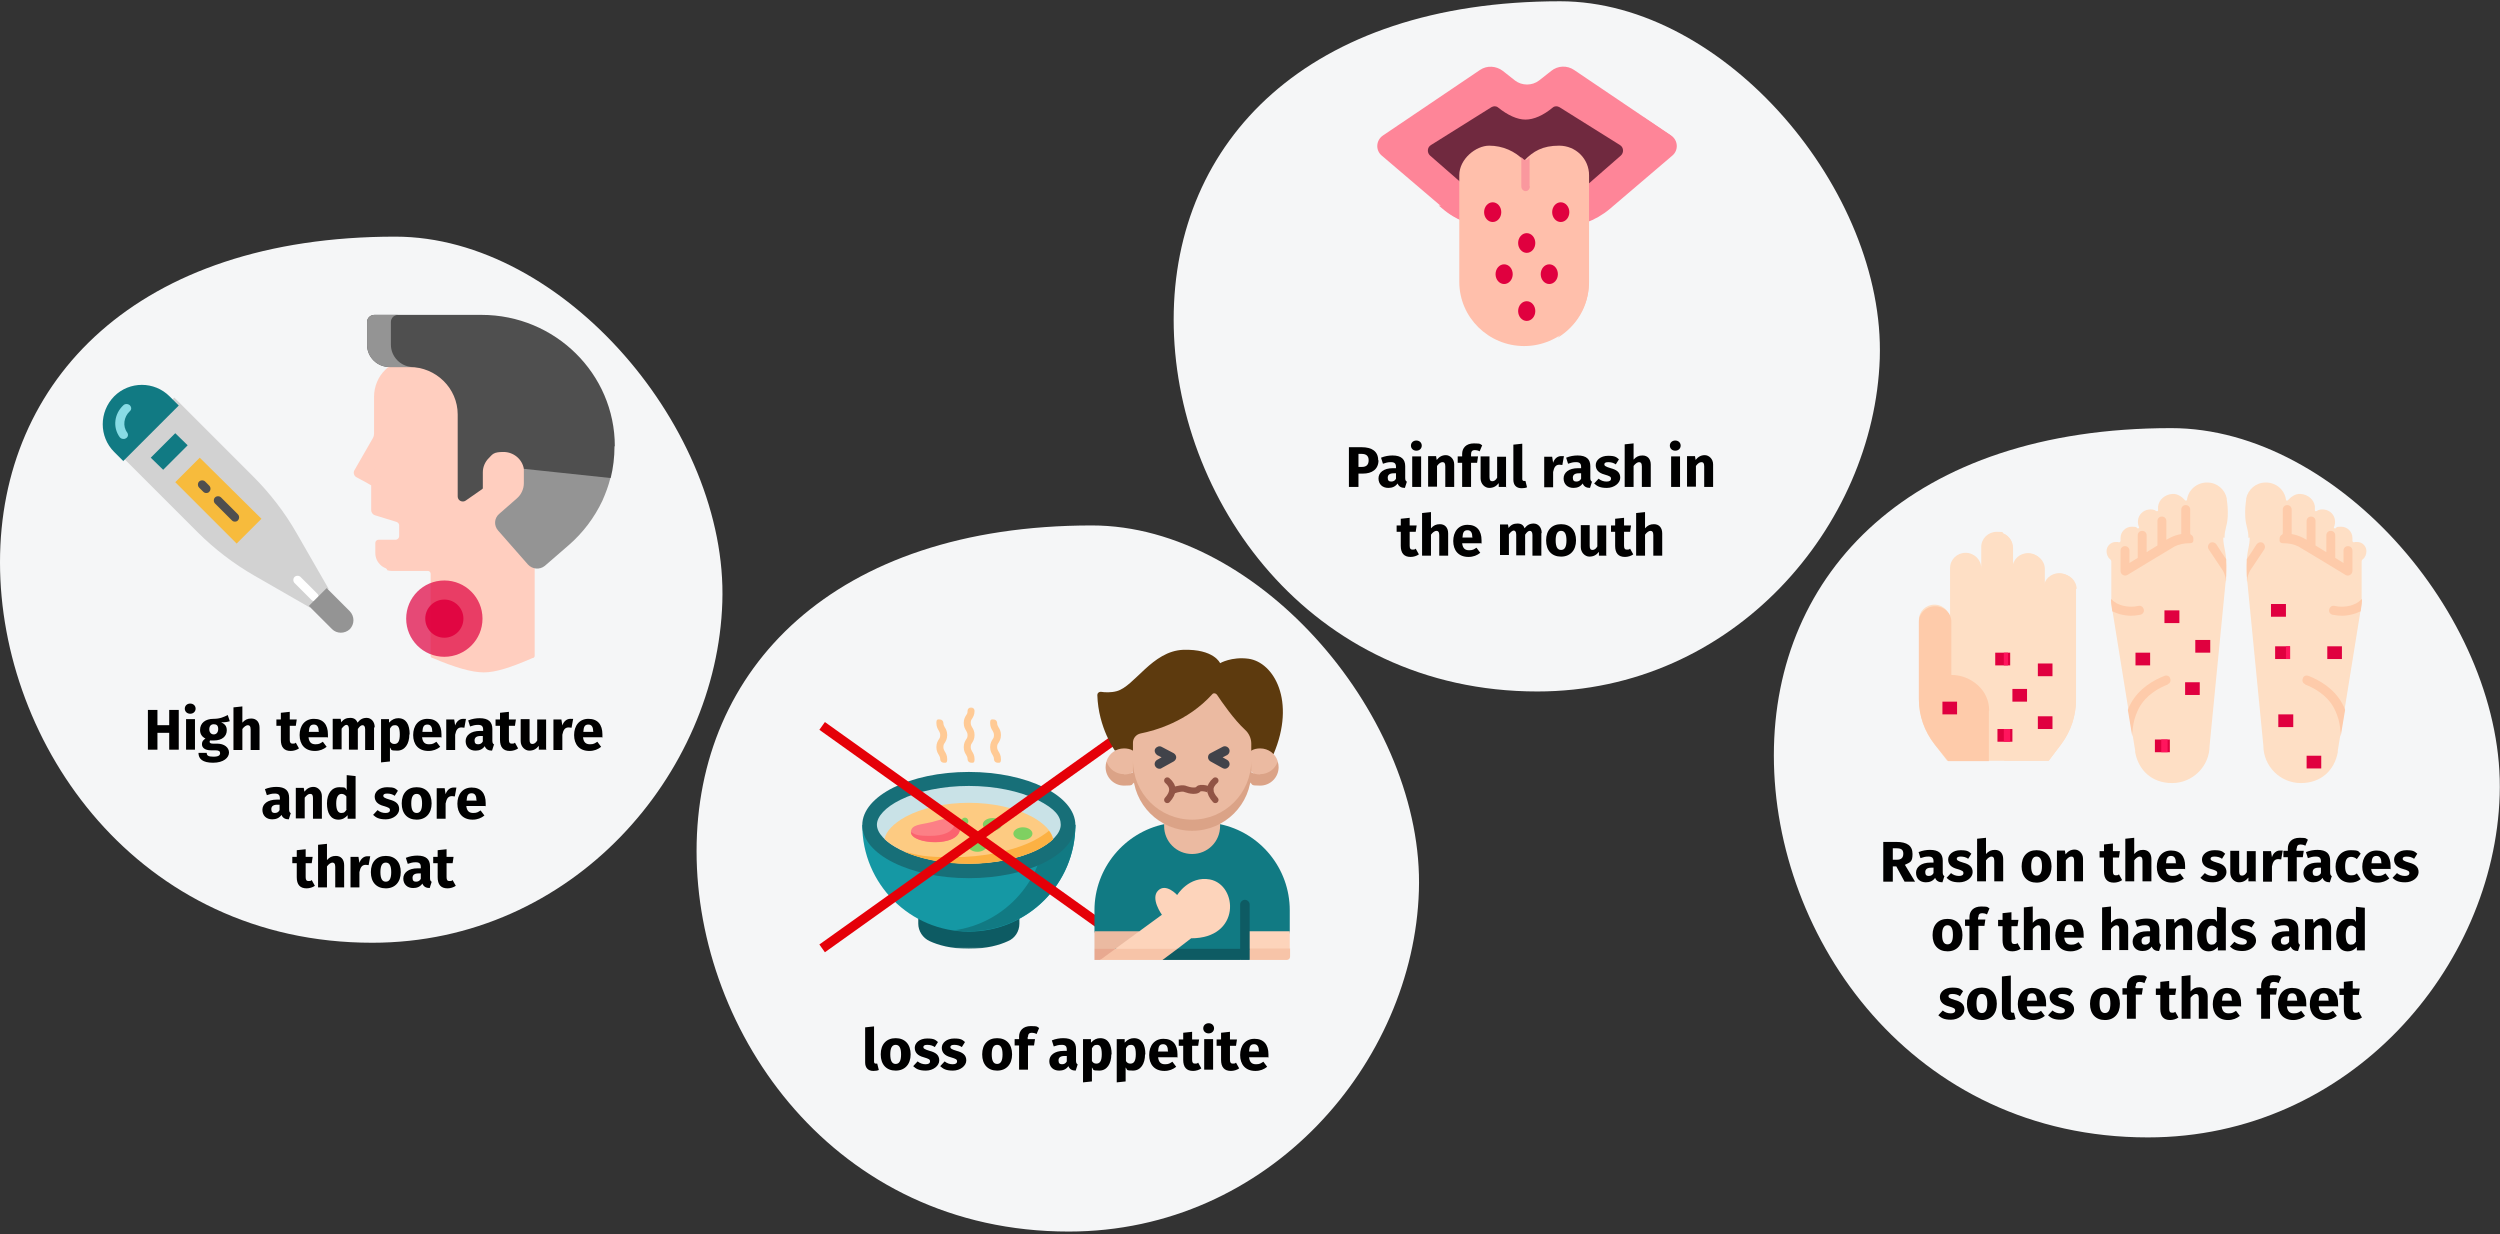 <?xml version="1.0" encoding="UTF-8"?>
<svg xmlns="http://www.w3.org/2000/svg" xmlns:xlink="http://www.w3.org/1999/xlink" id="Ebene_1" data-name="Ebene 1" version="1.1" viewBox="0 0 786 388">
  <rect x="0" y="0" width="786" height="388" fill="#333333" stroke="none"/>
  <defs>
    <style>
      .cls-1 {
        fill: #176f78;
      }

      .cls-1, .cls-2, .cls-3, .cls-4, .cls-5, .cls-6, .cls-7, .cls-8, .cls-9, .cls-10, .cls-11, .cls-12, .cls-13, .cls-14, .cls-15, .cls-16, .cls-17, .cls-18, .cls-19, .cls-20, .cls-21, .cls-22, .cls-23, .cls-24, .cls-25, .cls-26, .cls-27, .cls-28, .cls-29, .cls-30, .cls-31, .cls-32, .cls-33, .cls-34, .cls-35, .cls-36, .cls-37, .cls-38, .cls-39, .cls-40 {
        stroke-width: 0px;
      }

      .cls-2 {
        fill-rule: evenodd;
      }

      .cls-2, .cls-31 {
        fill: #fff;
      }

      .cls-3 {
        fill: #fe8598;
      }

      .cls-4 {
        fill: #c9e2e7;
      }

      .cls-5 {
        fill: #fc8086;
      }

      .cls-6 {
        fill: #117a83;
      }

      .cls-7 {
        fill: #ff155d;
      }

      .cls-8 {
        fill: #5d3a0e;
      }

      .cls-9 {
        fill: #000;
      }

      .cls-10 {
        opacity: .7;
      }

      .cls-10, .cls-13 {
        isolation: isolate;
      }

      .cls-10, .cls-13, .cls-22 {
        fill: #e0003f;
      }

      .cls-11 {
        fill: #fa989e;
      }

      .cls-12 {
        fill: #dba387;
      }

      .cls-13 {
        opacity: .9;
      }

      .cls-41 {
        stroke-linecap: round;
        stroke-linejoin: round;
      }

      .cls-41, .cls-42, .cls-43 {
        fill: none;
      }

      .cls-41, .cls-43 {
        stroke: #915445;
        stroke-width: 2px;
      }

      .cls-14 {
        fill: #7fd061;
      }

      .cls-15 {
        fill: #ffbfab;
      }

      .cls-42 {
        stroke: #e50008;
        stroke-linecap: square;
        stroke-width: 3px;
      }

      .cls-16 {
        fill: #f5f6f7;
      }

      .cls-17 {
        fill: #e8a990;
      }

      .cls-18 {
        fill: #41434a;
      }

      .cls-19 {
        fill: #d8d8d8;
        fill-opacity: 0;
      }

      .cls-20 {
        fill: #949494;
      }

      .cls-21 {
        fill: #fcb143;
      }

      .cls-23 {
        fill: #fdd4bb;
      }

      .cls-24 {
        fill: #ffca95;
      }

      .cls-25 {
        fill: #fb636f;
      }

      .cls-26 {
        fill: #f7c4a8;
      }

      .cls-27 {
        fill: #4f4f4f;
      }

      .cls-28 {
        fill: #1598a4;
      }

      .cls-29 {
        fill: #0e5b63;
      }

      .cls-30 {
        fill: #ffcebf;
      }

      .cls-44 {
        mask: url(#mask);
      }

      .cls-32 {
        fill: #f7bb3c;
      }

      .cls-33 {
        fill: #d2d2d2;
      }

      .cls-34 {
        fill: #88dce5;
      }

      .cls-35 {
        fill: #fedfc5;
      }

      .cls-36 {
        fill: #70293f;
      }

      .cls-37 {
        fill: #fdcb82;
      }

      .cls-38 {
        fill: #0d5b63;
      }

      .cls-39 {
        fill: #fecbaa;
      }

      .cls-40 {
        fill: #ebbaa1;
      }
    </style>
    <mask id="mask" x="266.6" y="222.3" width="76" height="76" maskUnits="userSpaceOnUse">
      <g id="mask-2">
        <polygon id="path-1" class="cls-2" points="266.6 222.3 342.6 222.3 342.6 298.3 266.6 298.3 266.6 222.3"></polygon>
      </g>
    </mask>
  </defs>
  <g id="Page-1">
    <g id="vorlage">
      <g id="hand-fuss-mund-symptome">
        <rect id="Rectangle" class="cls-19" y="0" width="786" height="387"></rect>
        <g id="Group-24">
          <path id="Oval-Copy-27" class="cls-16" d="M117,296.4c63.2,0,108.4-53.2,110.1-107.1,1.8-53.9-49.8-114.9-102.8-114.9C43.1,74.4,0,119.5,0,176.8s43.4,119.6,117,119.6Z"></path>
          <g id="Group-23">
            <g id="cough">
              <path id="Path" class="cls-30" d="M139.2,111l-17.8,9.7-.9,18.7-5.3,9.3,4.2,2.6v9.3l6.7,2,.2,2.8v4.9l-2.4.2s-4.5.9-4.6.8c0,0,0,3.6,0,3.6l2.5,4.4c.4.1.9.2,1.3.2h11.4c.5,0,.9.4.9.9v25.8c0,.4.3.7.7.7,7,3,12.3,4.5,16,4.5s8.4-1.5,15.3-4.5c.4,0,.7-.3.7-.7v-82.3l-29-12.9Z"></path>
              <path id="Path-2" data-name="Path" class="cls-30" d="M135.5,109l-12.7,5.7-1.6,1.5c-2.3,2.2-3.6,5.3-3.6,8.6v11.4c0,.6-.1,1.1-.4,1.6l-5.8,10.1c-.4.7-.1,1.7.6,2.1l3.5,1.9,1.2.7v7.8c0,.7.5,1.4,1.2,1.6l6.8,2.1c.5.2.8.6.8,1.1h0v3.3c0,.7-.5,1.2-1.2,1.2h-5.3c-.5,0-1,.4-1,1v3.2c0,2.8,2.3,5.1,5.1,5.1h1c-1.2-.9-1.9-2.4-1.9-4v-.8c0-1.9,1.5-3.5,3.5-3.5h1.6c1.3,0,2.4-1.1,2.4-2.4v-2.1s0,0,0,0c0,0,0,0,0,0v-3.3c0-.5-.3-1-.8-1.1l-6.8-2.1c-.7-.2-1.2-.8-1.2-1.6v-7.8l-3.5-1.8,4.1-7.1c.3-.5.4-1.1.4-1.6v-11.4c0-3.2,1.3-6.3,3.6-8.6l.6-.5c.7-.7,1.4-1.2,2.3-1.7l10.5-5.7.9.7,28.4,12.6v-1.6l-32.7-14.6Z"></path>
              <g id="Group">
                <path id="Path-3" data-name="Path" class="cls-20" d="M189.2,146.5l-22.6-1.7-1.9,2.5c0,.4,0,.7,0,1.1v3.5c0,1.8-.8,3.6-2.2,4.8l-5.6,4.9c-1.5,1.3-1.7,3.6-.3,5.2l9.4,10.7c1.4,1.5,3.7,1.7,5.3.4l7.5-6.5c4.5-3.9,8.1-8.7,10.6-14,1-2.3,1.9-4.6,2.5-7.1l-2.8-3.8Z"></path>
                <path id="Path-4" data-name="Path" class="cls-27" d="M193.2,140.3c0,3.4-.4,6.8-1.2,10l-27.3-2.9c-.5-3-3.2-5.3-6.4-5.3s-3.4.7-4.6,1.9c-1.2,1.2-1.9,2.8-1.9,4.5v4.9c0,.1,0,.2-.1.3l-5.3,3.7c-1,.7-2.5,0-2.5-1.3v-25.8c0-8.2-6.8-14.9-15.1-14.9h-6.3c-3.9,0-7.1-3.1-7.1-7v-7.2c0-1.2,1-2.2,2.3-2.2h33.7c23.1,0,41.9,18.5,41.9,41.3Z"></path>
                <path id="Path-5" data-name="Path" class="cls-20" d="M129.6,115.4c-3.7-.2-6.7-3.3-6.7-7v-7.2c0-1.2,1-2.2,2.3-2.2h-7.5c-1.2,0-2.3,1-2.3,2.2v7.2c0,3.9,3.2,7,7.1,7h6.3c.3,0,.6,0,.8,0h0Z"></path>
              </g>
            </g>
            <g id="Group-19">
              <circle id="Oval" class="cls-10" cx="139.7" cy="194.5" r="12"></circle>
              <circle id="Oval-Copy" class="cls-13" cx="139.7" cy="194.5" r="6"></circle>
            </g>
            <g id="thermometer">
              <path id="Path-6" data-name="Path" class="cls-33" d="M54.8,125l24.8,24.8c5.3,5.3,10,11.4,13.7,17.9l10,17.4-5.9,5.9-17.4-10c-6.6-3.8-12.6-8.4-17.9-13.7l-24.8-24.8,17.6-17.6Z"></path>
              <path id="Path-7" data-name="Path" class="cls-6" d="M38.7,145l17.5-17.5-2.9-2.9c-4.8-4.8-12.6-4.8-17.4,0h0c-4.8,4.9-4.8,12.7,0,17.5l2.9,2.9Z"></path>
              <path id="Path-8" data-name="Path" class="cls-34" d="M38.8,138c.3,0,.5,0,.8-.2.7-.4.8-1.2.4-1.8-1.5-2-1.1-4.9.8-6.7.6-.5.6-1.3,0-1.9-.6-.5-1.5-.5-2,0-2.9,2.7-3.4,6.9-1.2,10,.3.4.7.6,1.2.6h0Z"></path>
              <polygon id="Path-9" data-name="Path" class="cls-32" points="62.8 143.9 55.1 151.6 74.4 170.9 82.2 163.1 62.8 143.9"></polygon>
              <path id="Path-10" data-name="Path" class="cls-27" d="M73.9,164c.3,0,.7-.1.9-.4.5-.5.5-1.4,0-1.9l-5.3-5.3c-.5-.5-1.4-.5-1.9,0-.5.5-.5,1.4,0,1.9l5.3,5.3c.3.3.6.4.9.4Z"></path>
              <path id="Path-11" data-name="Path" class="cls-27" d="M64.9,155c.3,0,.7-.1.9-.4.5-.5.5-1.4,0-1.9l-1.3-1.3c-.5-.5-1.4-.5-1.9,0-.5.5-.5,1.4,0,1.9l1.3,1.3c.3.3.6.4.9.4Z"></path>
              <polygon id="Path-12" data-name="Path" class="cls-6" points="55.1 136.2 47.4 143.9 51.3 147.7 59 140 55.1 136.2"></polygon>
              <path id="Path-13" data-name="Path" class="cls-31" d="M98.9,189c.3,0,.7-.1.9-.4.5-.5.5-1.4,0-1.9l-5.3-5.3c-.5-.5-1.4-.5-1.9,0-.5.5-.5,1.4,0,1.9l5.3,5.3c.3.3.6.4.9.4h0Z"></path>
              <path id="Path-14" data-name="Path" class="cls-20" d="M110,197.8h0c1.5-1.6,1.5-4,0-5.6l-7.3-7.3-5.6,5.6,7.3,7.3c1.5,1.5,4,1.5,5.6,0h0Z"></path>
            </g>
          </g>
        </g>
        <g id="Group-24-2" data-name="Group-24">
          <path id="Oval-Copy-27-2" data-name="Oval-Copy-27" class="cls-16" d="M336,387.2c63.2,0,108.4-53.2,110.1-107.1,1.8-53.9-49.8-114.9-102.8-114.9-81.3,0-124.3,45.2-124.3,102.4s43.4,119.6,117,119.6Z"></path>
          <g id="Group-28">
            <g id="Group-27">
              <g id="hot-soup">
                <g id="g2914-Clipped">
                  <g class="cls-44">
                    <g id="g2914">
                      <g>
                        <g id="g2920">
                          <path id="path2922" class="cls-38" d="M320.5,288.7v1.7c0,2.4-1.4,4.6-3.6,5.5-2.6,1.2-6.6,2.4-12.3,2.4s-9.7-1.2-12.3-2.4c-2.2-1-3.6-3.2-3.6-5.5v-1.7h31.7Z"></path>
                        </g>
                        <g id="g2924">
                          <path id="path2926" class="cls-28" d="M338.1,259.4c0,18.5-15,33.5-33.5,33.5s-33.5-15-33.5-33.5h67Z"></path>
                        </g>
                        <g id="g2928">
                          <path id="path2930" class="cls-6" d="M328.7,259.4c0,16.9-12.5,30.9-28.8,33.1,1.5.2,3.1.3,4.7.3,18.5,0,33.5-15,33.5-33.5h-9.4Z"></path>
                        </g>
                        <g id="g2932">
                          <path id="path2934" class="cls-1" d="M338.1,259.4c0,9.2-15,16.7-33.5,16.7s-33.5-7.5-33.5-16.7,15-16.7,33.5-16.7,33.5,7.5,33.5,16.7"></path>
                        </g>
                        <g id="g2936">
                          <path id="path2938" class="cls-4" d="M304.6,271.5c-8.1,0-16-1.6-21.6-4.4-4.6-2.3-7.3-5.2-7.3-7.8s2.7-5.5,7.3-7.8c5.6-2.8,13.5-4.4,21.6-4.4s16,1.6,21.6,4.4,7.3,5.2,7.3,7.8-2.7,5.5-7.3,7.8c-5.6,2.8-13.5,4.4-21.6,4.4"></path>
                        </g>
                        <g id="g2940">
                          <path id="path2942" class="cls-37" d="M278.1,263.8c1.2,1.2,2.9,2.3,4.9,3.3,5.6,2.8,13.5,4.4,21.6,4.4s16-1.6,21.6-4.4c2-1,3.7-2.2,4.9-3.3-.4-2.4-2.8-4.9-6.6-7-5.2-2.8-12.4-4.4-19.9-4.4s-14.7,1.6-19.9,4.4c-3.8,2.1-6.2,4.6-6.6,7"></path>
                        </g>
                        <g id="g2944">
                          <path id="path2946" class="cls-21" d="M329.9,261.1c-1.3,1.1-3,2.2-4.9,3.2-6.6,3.3-15.8,5.2-25.3,5.2s-10.8-.6-15.6-1.8c5.5,2.5,12.9,3.9,20.5,3.9s16-1.6,21.6-4.4c2-1,3.7-2.2,4.9-3.3-.2-.9-.6-1.8-1.3-2.7"></path>
                        </g>
                        <g id="g2948">
                          <path id="path2950" class="cls-14" d="M301.3,261c-.4,0-.8-.3-1-.7-.3-.6,0-1.2.6-1.5.3-.1,1.1-.6,1.5-1.2.3-.5,1-.7,1.5-.4.5.3.7,1,.4,1.5-.8,1.3-2.3,2.1-2.5,2.1-.1,0-.3,0-.5,0"></path>
                        </g>
                        <g id="g2952">
                          <path id="path2954" class="cls-5" d="M301.8,260.9c-.5,2.6-3.6,3.8-7.8,3.8s-8.4-1.4-7.5-3.8c.8-2,4.1-1.6,8.1-2.9,4.7-1.5,7.6.3,7.2,2.9"></path>
                        </g>
                        <g id="g2956">
                          <path id="path2958" class="cls-25" d="M300.2,258c0,.3,0,.6,0,1-.5,2.6-3.6,3.8-7.8,3.8s-4.6-.4-6-1.2c0,2,3.8,3.2,7.6,3.2s7.3-1.2,7.8-3.8c.2-1.3-.3-2.3-1.5-2.9"></path>
                        </g>
                        <g id="g2960">
                          <path id="path2962" class="cls-14" d="M315,259.2c0,1.1-1.4,2-3,2s-3-.9-3-2,1.4-2,3-2,3,.9,3,2"></path>
                        </g>
                        <g id="g2964">
                          <path id="path2966" class="cls-14" d="M324.6,262.1c0,1.1-1.4,2-3,2s-3-.9-3-2,1.4-2,3-2,3,.9,3,2"></path>
                        </g>
                        <g id="g2968">
                          <path id="path2970" class="cls-14" d="M310.3,265.8c0,1.1-1.4,2-3,2s-3-.9-3-2,1.4-2,3-2,3,.9,3,2"></path>
                        </g>
                        <g id="g2972">
                          <path id="path2974" class="cls-24" d="M305.3,239.8c-.6,0-1.1-.5-1.1-1.1s-.2-.9-.4-1.3c-.3-.5-.8-1.2-.8-2.5s.5-2,.8-2.5c.3-.4.4-.7.4-1.3s-.2-.9-.4-1.3c-.3-.5-.8-1.2-.8-2.5s.5-2,.8-2.5c.3-.4.4-.7.4-1.3s.5-1.1,1.1-1.1,1.1.5,1.1,1.1c0,1.3-.5,2-.8,2.5-.3.4-.4.7-.4,1.3s.2.9.4,1.3c.3.5.8,1.2.8,2.5s-.5,2-.8,2.5c-.3.4-.4.7-.4,1.3s.2.9.4,1.3c.3.5.8,1.2.8,2.5s-.5,1.1-1.1,1.1"></path>
                        </g>
                        <g id="g2976">
                          <path id="path2978" class="cls-24" d="M313.6,239.8c-.6,0-1.1-.5-1.1-1.1s-.2-.9-.4-1.3c-.3-.5-.8-1.2-.8-2.5s.5-2,.8-2.5c.3-.4.4-.7.4-1.3s-.2-.9-.4-1.3c-.3-.5-.8-1.2-.8-2.5s.5-1.1,1.1-1.1,1.1.5,1.1,1.1.2.9.4,1.3c.3.5.8,1.2.8,2.5s-.5,2-.8,2.5c-.3.4-.4.7-.4,1.3s.2.9.4,1.3c.3.5.8,1.2.8,2.5s-.5,1.1-1.1,1.1"></path>
                        </g>
                        <g id="g2980">
                          <path id="path2982" class="cls-24" d="M296.7,239.8c-.6,0-1.1-.5-1.1-1.1s-.2-.9-.4-1.3c-.3-.5-.8-1.2-.8-2.5s.5-2,.8-2.5c.3-.4.4-.7.4-1.3s-.2-.9-.4-1.3c-.3-.5-.8-1.2-.8-2.5s.5-1.1,1.1-1.1,1.1.5,1.1,1.1.2.9.4,1.3c.3.5.8,1.2.8,2.5s-.5,2-.8,2.5c-.3.4-.4.7-.4,1.3s.2.9.4,1.3c.3.5.8,1.2.8,2.5s-.5,1.1-1.1,1.1"></path>
                        </g>
                      </g>
                    </g>
                  </g>
                </g>
              </g>
              <g id="x">
                <line id="Line-2" class="cls-42" x1="259.7" y1="229.1" x2="355.2" y2="297.3"></line>
                <line id="Line-2-Copy" class="cls-42" x1="355.2" y1="229.1" x2="259.7" y2="297.3"></line>
              </g>
            </g>
            <g id="people-chest-pain-or-pressure">
              <path id="Path-15" data-name="Path" class="cls-6" d="M403.8,298.3l1.7-5.4v-6.7c0-13.3-9.4-24.5-22-27.1-2.6,1.4-5.6,2.2-8.7,2.2s-6.1-.8-8.7-2.2c-12.5,2.6-22,13.8-22,27.1v6.7l1.7,5.4,29.6,1.7,28.3-1.7Z"></path>
              <path id="Path-16" data-name="Path" class="cls-8" d="M350.6,236.1s-5.3-7.2-5.6-17.6c0-.6.5-1,1.1-1,1.2.2,3.2.3,5-.2,5.6-1.5,11.1-12.6,20.9-13,9.7-.3,11.6,4.2,11.6,4.2,0,0,3.6-2.1,8.9-1.4,8,1.1,15,13.3,7.9,30l-49.8-1.1Z"></path>
              <path id="Path-17" data-name="Path" class="cls-40" d="M347.9,239.3c0,3.6,2.9,5.7,5.5,5.7l2.8-2.4s2.4-3.3,2.4-3.3l-2.4-3.3c-.8-.5-1.8-.7-2.8-.7-2.6,0-4.8,1.7-5.5,4Z"></path>
              <path id="Path-18" data-name="Path" class="cls-12" d="M353.4,243.4c-2.6,0-4.8-1.7-5.5-4-.2.6-.3,1.2-.3,1.8,0,3.2,2.6,5.8,5.8,5.8s2.2-.3,3.1-.9l1.5-2-1.8-1.3c-.8.5-1.8.7-2.8.7Z"></path>
              <path id="Path-19" data-name="Path" class="cls-40" d="M401.7,239.3c0,3.6-2.9,5.7-5.5,5.7l-2.8-2.4s-2.4-3.3-2.4-3.3l2.4-3.3c.8-.5,1.8-.7,2.8-.7,2.6,0,4.8,1.7,5.5,4Z"></path>
              <path id="Path-20" data-name="Path" class="cls-12" d="M396.2,243.4c2.6,0,4.8-1.7,5.5-4,.2.6.3,1.2.3,1.8,0,3.2-2.6,5.8-5.8,5.8s-2.2-.3-3.1-.9l-1.5-2,1.8-1.3c.8.5,1.8.7,2.8.7h0Z"></path>
              <path id="Path-21" data-name="Path" class="cls-40" d="M374.8,259.4c10.3,0,18.6-7.2,18.6-20.3v-5.3c0-1.6-.7-3.2-1.9-4.3-3.5-3.2-7.3-8.7-8.9-11.1-.4-.5-1.1-.6-1.5-.1-7.8,8.6-18,11.4-22.5,12.3-1.4.3-2.4,1.5-2.4,2.9v5.6c0,12.4,8.3,20.3,18.6,20.3h0Z"></path>
              <path id="Path-22" data-name="Path" class="cls-40" d="M366,259c0,.2,0,.5,0,.7,0,4.9,3.9,8.8,8.8,8.8s8.8-3.9,8.8-8.8,0-.5,0-.7h-17.5Z"></path>
              <polygon id="Path-23" data-name="Path" class="cls-23" points="405.5 298.3 398.4 300 391.4 298.3 391.4 292.8 405.5 292.8 405.5 298.3"></polygon>
              <path id="Path-24" data-name="Path" class="cls-26" d="M392.9,301.8h11.7c.5,0,1-.4,1-1v-2.6h-12.6l-1.5,1.8,1.5,1.8Z"></path>
              <polygon id="Path-25" data-name="Path" class="cls-29" points="389.9 298.3 370.2 298.3 364.5 300 365.5 301.8 389.9 301.8 391.4 300 389.9 298.3"></polygon>
              <path id="Path-26" data-name="Path" class="cls-29" d="M392.9,298.3v-13.9c0-.8-.7-1.5-1.5-1.5s-1.5.7-1.5,1.5v13.9l1.5,1.8,1.5-1.8Z"></path>
              <polygon id="Path-27" data-name="Path" class="cls-29" points="389.9 298.3 392.9 298.3 392.9 301.8 389.9 301.8 389.9 298.3"></polygon>
              <path id="Path-28" data-name="Path" class="cls-12" d="M374.8,257.7c-10.3,0-18.6-8.3-18.6-18.6v3.5c0,10.3,8.3,18.6,18.6,18.6s18.6-8.3,18.6-18.6v-3.5c0,10.3-8.3,18.6-18.6,18.6h0Z"></path>
              <polygon id="Path-29" data-name="Path" class="cls-40" points="350.7 298.3 357.8 295.6 358.1 292.8 344.1 292.8 344.1 298.3 346.7 299.7 350.7 298.3"></polygon>
              <polygon id="Path-30" data-name="Path" class="cls-17" points="344.1 298.3 344.1 301.8 345.9 301.8 351.8 300 350.7 298.3 344.1 298.3"></polygon>
              <path id="Path-31" data-name="Path" class="cls-23" d="M350.7,298.3l10.2,1.7,9.3-1.7,4.3-3.3c15.7,0,14.7-16.8,5.9-18.5-6.6-1.2-10.3,4.9-10.3,4.9,0,0-3.5-3.9-6-1.4s1.2,7.6,1.2,7.6l-14.5,10.6Z"></path>
              <polygon id="Path-32" data-name="Path" class="cls-26" points="350.7 298.3 345.9 301.8 365.5 301.8 370.2 298.3 350.7 298.3"></polygon>
              <path id="Path-33" data-name="Path" class="cls-18" d="M363.2,240.9c.3.5.8.8,1.3.8.2,0,.5,0,.7-.2l3.8-2.1c.5-.3.8-.8.8-1.3,0-.5-.3-1-.8-1.3l-3.8-2c-.7-.4-1.6,0-2,.6-.4.7,0,1.6.6,2l1.4.7-1.4.8c-.7.4-1,1.3-.6,2h0Z"></path>
              <path id="Path-34" data-name="Path" class="cls-18" d="M380.6,239.4l3.8,2.1c.2.1.5.2.7.2.5,0,1-.3,1.3-.8.4-.7.1-1.6-.6-2l-1.4-.8,1.4-.7c.7-.4,1-1.3.6-2-.4-.7-1.3-1-2-.6l-3.8,2c-.5.2-.8.7-.8,1.3,0,.5.3,1,.8,1.3h0Z"></path>
              <g id="Group-13">
                <path id="Path-2" class="cls-41" d="M367,245.4c2.1,1.8,2.1,3.8,0,6.1"></path>
                <path id="Path-2-Copy" class="cls-41" d="M382.1,245.4c-2.1,1.8-2.1,3.8,0,6.1"></path>
                <path id="Path-3" class="cls-43" d="M368.6,248.6c1.9-.7,3.4-.9,4.2-.5,1.3.5,3.4.8,4,0,.5-.8,3.7,0,3.7.5"></path>
              </g>
            </g>
          </g>
        </g>
        <g id="schlafstoerungen-behandlung">
          <g id="Group-25">
            <path id="Oval-Copy-27-3" data-name="Oval-Copy-27" class="cls-16" d="M483.3,217.4c61.8,0,105.9-52,107.7-104.7C592.7,60,542.3.4,490.5.4c-79.4,0-121.5,44.1-121.5,100.1s42.4,116.9,114.4,116.9Z"></path>
            <g id="healthcare-and-medical">
              <path id="Path-35" data-name="Path" class="cls-3" d="M454,65.7c4.4,3.8,10,5.8,15.9,5.8h20.3c5.8,0,11.5-2.1,15.9-5.8l19.7-16.8c2-1.7,1.8-4.8-.4-6.3l-30.5-20.6c-2.2-1.5-5.1-1.4-7.2.3l-3.8,3c-2.2,1.7-5.4,1.7-7.6,0l-3.8-3c-2.1-1.6-5-1.8-7.2-.3l-30.5,20.6c-2.2,1.5-2.4,4.6-.4,6.3l19.7,16.8Z"></path>
              <path id="Path-36" data-name="Path" class="cls-3" d="M516.9,36.9c0,.4,0,.8,0,1.2,0,6.7-3.9,12.9-10.5,17.7-.9.7-2.3,0-2.3-1.1s0-1.1-.1-1.6l-5.3,4.5c-2.4,2.1-5.5,3.2-8.8,3.2h-20.4c-3.2,0-6.3-1.1-8.8-3.2l-5.3-4.5c0,.5-.1,1-.1,1.6v7.6c0,1.5-1.5,2.7-3,2.3h0s1.2,1,1.2,1c4.4,3.8,10.1,5.8,15.9,5.8h20.4c5.9,0,11.5-2.1,15.9-5.8l19.8-16.8c2-1.7,1.8-4.8-.4-6.3-2.4-1.6-5.6-3.8-8.5-5.7Z"></path>
              <path id="Path-37" data-name="Path" class="cls-36" d="M479.6,61.8h-10.2c-3.2,0-6.3-1.2-8.8-3.3l-11-9.6c-1-.9-.9-2.6.3-3.3l19-11.9c.7-.4,1.5-.4,2.1.1,3,2.4,6,3.8,8.6,3.8s5.6-1.3,8.6-3.8c.6-.5,1.4-.5,2.1-.1l19,11.9c1.2.7,1.3,2.4.3,3.3l-11,9.6c-2.4,2.1-5.6,3.3-8.8,3.3h-10.2Z"></path>
              <path id="Path-38" data-name="Path" class="cls-15" d="M499.6,88.6v-33.5c0-5.2-4.2-9.3-9.4-9.3s-8.1,1.7-11,4.7c-2.9-3-6.8-4.7-11-4.7s-9.4,4.2-9.4,9.3v33.5c0,11.2,9.2,20.2,20.4,20.2s20.4-9.1,20.4-20.2Z"></path>
              <path id="Path-39" data-name="Path" class="cls-15" d="M491.2,46.7c2.2,1.7,3.5,4.3,3.5,7.2v39.3c0,5-1.9,9.5-5,13,5.9-3.6,9.8-9.9,9.8-17v-33.3c0-4.7-3.6-8.6-8.3-9.2Z"></path>
              <ellipse id="Oval-2" data-name="Oval" class="cls-22" cx="469.3" cy="66.7" rx="2.7" ry="3.1"></ellipse>
              <ellipse id="Oval-3" data-name="Oval" class="cls-22" cx="490.7" cy="66.7" rx="2.7" ry="3.1"></ellipse>
              <ellipse id="Oval-4" data-name="Oval" class="cls-22" cx="487.1" cy="86.2" rx="2.7" ry="3.1"></ellipse>
              <ellipse id="Oval-5" data-name="Oval" class="cls-22" cx="472.9" cy="86.2" rx="2.7" ry="3.1"></ellipse>
              <ellipse id="Oval-6" data-name="Oval" class="cls-22" cx="480" cy="76.4" rx="2.7" ry="3.1"></ellipse>
              <ellipse id="Oval-7" data-name="Oval" class="cls-22" cx="480" cy="97.8" rx="2.7" ry="3.1"></ellipse>
              <path id="Path-40" data-name="Path" class="cls-11" d="M480.9,58.5v-9.1c-.2.2-.4.4-.6.6-.4.4-1,.4-1.4,0-.2-.2-.4-.4-.6-.6v9.2c0,.8.6,1.5,1.4,1.5.7,0,1.3-.7,1.3-1.5h0Z"></path>
            </g>
          </g>
        </g>
        <g id="schlafstoerungen-behandlung-2" data-name="schlafstoerungen-behandlung">
          <g id="Group-26">
            <path id="Oval-Copy-27-4" data-name="Oval-Copy-27" class="cls-16" d="M675.3,357.6c63.5,0,108.9-53.5,110.6-107.6,1.8-54.1-50.1-115.4-103.3-115.4-81.6,0-124.9,45.4-124.9,102.9s43.6,120.1,117.6,120.1Z"></path>
            <g id="feet">
              <path id="Path-41" data-name="Path" class="cls-35" d="M699,169c0,2.7.6,3.3.9,6.8,0,.1,0,.2,0,.4.1,2.2,0,4,0,5.1v1.2c-.1,0-.2.8-.2.8l-5,51.1c0,6.5-5.3,11.8-11.8,11.8s-10.6-4.2-11.6-9.7h0s0-.1,0-.1c0-.1,0-.2,0-.4l-.7-4.3h0s-1.4-8.4-1.4-8.4l-5-31-.2-1.4h0c-.1-.7-.2-1.4-.2-2.1v-12.2c0-.3-.1-.6-.4-.8-.8-.6-1.1-1.7-1.1-2.5,0-1.6,1.3-2.9,2.9-2.9s.6,0,.8.1c.4.1.8-.2.7-.6,0-.3,0-.5,0-.8,0-1.9,1.6-3.5,3.5-3.5s1.3.2,1.8.5c0,0,.1,0,.2,0s.2,0,.2,0c.1-.1.2-.3.1-.4-.3-.6-.4-1.4-.3-2.2.2-1.7,1.6-3.1,3.4-3.3.9-.1,1.7,0,2.4.5.2.1.5,0,.5-.3,0-.4,0-.8,0-1.2.3-2.2,2.2-3.7,4.4-3.9,1.8-.2,3.3,1.1,4.1,2,.2.2.6.1.6-.2.4-3.1,3.1-5.4,6.3-5.4s5.6,2.2,6.2,5c0,0,0,0,0,0,0,.1,0,.3,0,.4.2,1.3.4,3.1.3,5.3-.2,3.4-1,3.8-1,6.7Z"></path>
              <g id="Group-2" data-name="Group">
                <path id="Path-42" data-name="Path" class="cls-39" d="M688.6,167.8v-7.6c0-.8-.6-1.4-1.4-1.4s-1.4.6-1.4,1.4v7.7c-1.2.2-2.4.6-3.6,1.2h0s0,0,0,0c-.4.2-.7.4-1.1.6v-5.9c0-.8-.6-1.4-1.4-1.4s-1.4.6-1.4,1.4v7.7l-3.4,2.1v-5.3c0-.8-.6-1.4-1.4-1.4s-1.4.6-1.4,1.4v7.1l-2.6,1.6v-3.9c0-.8-.6-1.4-1.4-1.4s-1.4.6-1.4,1.4v6.4c0,1.1,1.2,1.8,2.1,1.3,0,0,14.3-8.7,14.9-9,0,0,0,0,0,0,1.4-.7,3-1,4.5-1s1.4-.6,1.4-1.4c0-.6-.3-1.1-.8-1.3Z"></path>
                <path id="Path-43" data-name="Path" class="cls-39" d="M699.8,181.2v1.2c-.1-.5-.2-1-.3-1.5-.3-1.1-.8-1.8-1.3-2.5h0c-1.2-1.8-2.5-3.7-3.8-5.7-.4-.7-.2-1.5.4-2,.7-.4,1.5-.2,2,.4,1.1,1.7,2.1,3.3,3.1,4.7,0,.1,0,.2,0,.4.1,2.2,0,4,0,5.1Z"></path>
                <path id="Path-44" data-name="Path" class="cls-39" d="M681.6,215.2c-2.9,1.1-6.9,3.3-9.1,7.4-.8,1.5-1.2,2.9-1.4,3.5-.5,1.8-.7,3.7-.7,5.5l-1.4-8.4c.2-.6.5-1.3.9-2,2.7-4.9,7.3-7.4,10.6-8.7.7-.3,1.6,0,1.8.8.3.7,0,1.6-.8,1.8Z"></path>
                <path id="Path-45" data-name="Path" class="cls-39" d="M672.8,193.3c-1,.2-2,.3-2.9.3s-2.3-.2-3.4-.5c-.4-.1-1.3-.4-2.4-.9,0,0,0,0,0,0l-.2-1.4h0c-.1-.7-.2-1.4-.2-2.1v-.4c.5.5,1.1,1,1.8,1.4.8.4,1.5.6,1.8.7,1.6.4,3.3.5,5,.1.8-.2,1.5.3,1.7,1.1.2.8-.3,1.5-1.1,1.7Z"></path>
              </g>
              <path id="Path-46" data-name="Path" class="cls-35" d="M707.3,169c0,2.7-.6,3.3-.9,6.8,0,.1,0,.2,0,.4-.1,2.2,0,4,0,5.1v1.2c.1,0,.2.8.2.8l5,51.1c0,6.5,5.3,11.8,11.8,11.8s10.6-4.2,11.6-9.7h0s0-.1,0-.1c0-.1,0-.2,0-.4l.7-4.3h0s1.4-8.4,1.4-8.4l5-31,.2-1.4h0c.1-.7.2-1.4.2-2.1v-12.2c0-.3.1-.6.4-.8.8-.6,1.1-1.7,1.1-2.5,0-1.6-1.3-2.9-2.9-2.9s-.6,0-.8.1c-.4.1-.8-.2-.7-.6,0-.3,0-.5,0-.8,0-1.9-1.6-3.5-3.5-3.5s-1.3.2-1.8.5c0,0-.1,0-.2,0s-.2,0-.2,0c-.1-.1-.2-.3-.1-.4.3-.6.4-1.4.3-2.2-.2-1.7-1.6-3.1-3.4-3.3-.9-.1-1.7,0-2.4.5-.2.1-.5,0-.5-.3,0-.4,0-.8,0-1.2-.3-2.2-2.2-3.7-4.4-3.9-1.8-.2-3.3,1.1-4.1,2-.2.2-.6.1-.6-.2-.4-3.1-3.1-5.4-6.3-5.4s-5.6,2.2-6.2,5c0,0,0,0,0,0,0,.1,0,.3,0,.4-.2,1.3-.4,3.1-.3,5.3.2,3.4,1,3.8,1,6.7Z"></path>
              <path id="Path-47" data-name="Path" class="cls-39" d="M717.7,167.8v-7.6c0-.8.6-1.4,1.4-1.4s1.4.6,1.4,1.4v7.7c1.2.2,2.4.6,3.6,1.2h0s0,0,0,0c.4.2.7.4,1.1.6v-5.9c0-.8.6-1.4,1.4-1.4s1.4.6,1.4,1.4v7.7l3.4,2.1v-5.3c0-.8.6-1.4,1.4-1.4s1.4.6,1.4,1.4v7.1l2.6,1.6v-3.9c0-.8.6-1.4,1.4-1.4s1.4.6,1.4,1.4v6.4c0,1.1-1.2,1.8-2.1,1.3,0,0-14.3-8.7-14.9-9,0,0,0,0,0,0-1.4-.7-3-1-4.5-1s-1.4-.6-1.4-1.4c0-.6.3-1.1.8-1.3h0Z"></path>
              <path id="Path-48" data-name="Path" class="cls-39" d="M706.5,181.2v1.2c.1-.5.2-1,.3-1.5.3-1.1.8-1.8,1.3-2.5h0c1.2-1.8,2.5-3.7,3.8-5.7.4-.7.2-1.5-.4-2-.7-.4-1.5-.2-2,.4-1.1,1.7-2.1,3.3-3.1,4.7,0,.1,0,.2,0,.4-.1,2.2,0,4,0,5.1h0Z"></path>
              <path id="Path-49" data-name="Path" class="cls-39" d="M724.7,215.2c2.9,1.1,6.9,3.3,9.1,7.4.8,1.5,1.2,2.9,1.4,3.5.5,1.8.7,3.7.7,5.5l1.4-8.4c-.2-.6-.5-1.3-.9-2-2.7-4.9-7.3-7.4-10.6-8.7-.7-.3-1.6,0-1.8.8-.3.7,0,1.6.8,1.8h0Z"></path>
              <path id="Path-50" data-name="Path" class="cls-39" d="M733.5,193.3c1,.2,2,.3,2.9.3s2.3-.2,3.4-.5c.4-.1,1.3-.4,2.4-.9,0,0,0,0,0,0l.2-1.4h0c.1-.7.2-1.4.2-2.1v-.4c-.5.5-1.1,1-1.8,1.4-.8.4-1.5.6-1.8.7-1.6.4-3.3.5-5,.1-.8-.2-1.5.3-1.7,1.1-.2.8.3,1.5,1.1,1.7h0Z"></path>
            </g>
            <g id="rash">
              <path id="Path-51" data-name="Path" class="cls-35" d="M652.7,220c0,5-1.6,9.9-4.6,13.9l-4,5.3h-31.9l-4-5.2c-3.2-4.1-4.9-9.1-4.9-14.2v-24.9c0-2.7,2.2-4.8,4.9-4.8s4.9,2.2,4.9,4.8v-16.3c0-2.7,2.2-4.8,4.9-4.8s4.9,2.2,4.9,4.8v-6.6c0-2.7,2.2-4.8,4.9-4.8s1.5.2,2.1.5c1.7.8,2.8,2.4,2.8,4.4v6.6c0-2.7,2.2-4.8,4.9-4.8s4.9,2.2,4.9,4.8v6.3c0-2.7,2.2-4.8,4.9-4.8s4.9,2.2,4.9,4.8v35Z"></path>
              <path id="Path-52" data-name="Path" class="cls-35" d="M652.7,185.1v34.9c0,5-1.6,9.8-4.6,13.9l-4,5.3h-14v-71.3c1.7.8,2.8,2.4,2.8,4.4v6.6c0-2.7,2.2-4.8,5-4.8s5,2.2,5,4.8v6.3c0-2.7,2.2-4.8,5-4.8s5,2.2,5,4.8Z"></path>
              <polygon id="Path-53" data-name="Path" class="cls-22" points="627.3 205.2 632 205.2 632 209.2 627.3 209.2 627.3 205.2"></polygon>
              <polygon id="Path-54" data-name="Path" class="cls-22" points="640.7 208.6 645.3 208.6 645.3 212.6 640.7 212.6 640.7 208.6"></polygon>
              <polygon id="Path-55" data-name="Path" class="cls-22" points="632.7 216.6 637.3 216.6 637.3 220.6 632.7 220.6 632.7 216.6"></polygon>
              <polygon id="Path-56" data-name="Path" class="cls-22" points="628 229.2 632.7 229.2 632.7 233.2 628 233.2 628 229.2"></polygon>
              <polygon id="Path-57" data-name="Path" class="cls-22" points="640.7 225.2 645.3 225.2 645.3 229.2 640.7 229.2 640.7 225.2"></polygon>
              <path id="Path-58" data-name="Path" class="cls-39" d="M625.3,223.4v15.9h-12.8l-4.2-5.2c-3.2-4.1-5-9-5-14.1v-24.6c0-2.6,2.3-4.8,5.1-4.8h0c2.8,0,5.1,2.1,5.1,4.8v16.8c3.3,0,6.2,1.3,8.4,3.3s3.5,4.8,3.5,7.9h0Z"></path>
              <polygon id="Path-59" data-name="Path" class="cls-7" points="630 205.2 631.3 205.2 631.3 209.2 630 209.2 630 205.2"></polygon>
              <polygon id="Path-60" data-name="Path" class="cls-7" points="630 229.2 632 229.2 632 233.2 630 233.2 630 229.2"></polygon>
              <polygon id="Path-61" data-name="Path" class="cls-22" points="610.7 220.6 615.3 220.6 615.3 224.6 610.7 224.6 610.7 220.6"></polygon>
            </g>
            <g id="rash-copy">
              <polygon id="Path-62" data-name="Path" class="cls-22" points="715.3 203.2 720 203.2 720 207.2 715.3 207.2 715.3 203.2"></polygon>
              <polygon id="Path-63" data-name="Path" class="cls-22" points="716.3 224.6 721 224.6 721 228.6 716.3 228.6 716.3 224.6"></polygon>
              <polygon id="Path-64" data-name="Path" class="cls-22" points="687 214.5 691.6 214.5 691.6 218.5 687 218.5 687 214.5"></polygon>
              <polygon id="Path-Copy-2" class="cls-22" points="690.2 201.2 694.9 201.2 694.9 205.2 690.2 205.2 690.2 201.2"></polygon>
              <polygon id="Path-Copy-3" class="cls-22" points="671.4 205.2 676 205.2 676 209.2 671.4 209.2 671.4 205.2"></polygon>
              <polygon id="Path-Copy-4" class="cls-22" points="680.5 191.9 685.2 191.9 685.2 195.9 680.5 195.9 680.5 191.9"></polygon>
              <polygon id="Path-65" data-name="Path" class="cls-22" points="677.5 232.5 682.2 232.5 682.2 236.5 677.5 236.5 677.5 232.5"></polygon>
              <polygon id="Path-66" data-name="Path" class="cls-22" points="731.7 203.2 736.3 203.2 736.3 207.2 731.7 207.2 731.7 203.2"></polygon>
              <polygon id="Path-Copy" class="cls-22" points="714 189.9 718.7 189.9 718.7 193.9 714 193.9 714 189.9"></polygon>
              <polygon id="Path-67" data-name="Path" class="cls-7" points="718.7 203.2 720 203.2 720 207.2 718.7 207.2 718.7 203.2"></polygon>
              <polygon id="Path-68" data-name="Path" class="cls-7" points="679.5 232.5 681.5 232.5 681.5 236.5 679.5 236.5 679.5 232.5"></polygon>
              <polygon id="Path-69" data-name="Path" class="cls-22" points="725.2 237.6 729.8 237.6 729.8 241.6 725.2 241.6 725.2 237.6"></polygon>
            </g>
          </g>
        </g>
      </g>
    </g>
  </g>
  <g>
    <path class="cls-9" d="M596.3,272.4h-1.2v4.8h-3v-12.5h4.1c3.4,0,5.1,1.2,5.1,3.8s-.8,2.6-2.4,3.4l3.2,5.3h-3.3l-2.6-4.8ZM595.2,270.3h1.2c1.3,0,2-.6,2-1.9s-.7-1.7-2.2-1.7h-1.1v3.6Z"></path>
    <path class="cls-9" d="M611.3,275.5l-.6,1.9c-1.1,0-1.9-.4-2.3-1.4-.7,1-1.7,1.4-2.9,1.4-1.9,0-3.1-1.2-3.1-3s1.6-3.2,4.5-3.2h1v-.4c0-1.1-.5-1.5-1.6-1.5s-1.5.2-2.5.5l-.6-1.9c1.2-.5,2.5-.7,3.6-.7,2.8,0,4,1.2,4,3.4v3.7c0,.7.2,1,.6,1.2ZM607.9,274.5v-1.7h-.7c-1.3,0-1.9.5-1.9,1.4s.4,1.2,1.1,1.2,1.2-.3,1.5-.9Z"></path>
    <path class="cls-9" d="M619.8,268.4l-1,1.6c-.7-.5-1.5-.7-2.4-.7s-1.2.3-1.2.7.3.7,2,1.2c1.9.5,3,1.3,3,3s-1.9,3.2-4.2,3.2-3.1-.6-4-1.4l1.4-1.5c.7.6,1.6.9,2.5.9s1.4-.3,1.4-.9-.3-.8-2-1.3c-1.9-.5-2.8-1.5-2.8-3s1.5-2.9,3.9-2.9,2.6.5,3.5,1.2Z"></path>
    <path class="cls-9" d="M629.8,270.1v7h-2.8v-6.5c0-1-.4-1.3-.9-1.3s-1.2.5-1.7,1.2v6.6h-2.8v-13.4l2.8-.3v5.1c.8-.9,1.6-1.3,2.8-1.3,1.6,0,2.6,1.1,2.6,2.9Z"></path>
    <path class="cls-9" d="M645,272.4c0,3.1-1.8,5.1-4.7,5.1s-4.7-1.9-4.7-5.1,1.8-5.1,4.7-5.1,4.7,1.9,4.7,5.1ZM638.6,272.3c0,2.1.6,3,1.7,3s1.7-.9,1.7-3-.6-3-1.7-3-1.7.9-1.7,3Z"></path>
    <path class="cls-9" d="M654.9,270.1v7h-2.8v-6.5c0-1-.3-1.3-.9-1.3s-1.2.5-1.7,1.2v6.5h-2.8v-9.6h2.5l.2,1.2c.8-1,1.7-1.5,2.9-1.5s2.6,1.1,2.6,2.9Z"></path>
    <path class="cls-9" d="M667.2,276.7c-.7.5-1.7.8-2.6.8-2.1,0-3.1-1.2-3.1-3.5v-4.4h-1.4v-2h1.4v-2.1l2.8-.3v2.4h2.2l-.3,2h-1.9v4.4c0,.9.3,1.2.9,1.2s.6,0,1-.3l1,1.8Z"></path>
    <path class="cls-9" d="M676.4,270.1v7h-2.8v-6.5c0-1-.4-1.3-.9-1.3s-1.2.5-1.7,1.2v6.6h-2.8v-13.4l2.8-.3v5.1c.8-.9,1.6-1.3,2.8-1.3,1.6,0,2.6,1.1,2.6,2.9Z"></path>
    <path class="cls-9" d="M686.8,273.2h-5.9c.2,1.7,1,2.2,2.2,2.2s1.5-.3,2.3-.8l1.2,1.6c-1,.8-2.2,1.3-3.7,1.3-3.2,0-4.8-2.1-4.8-5s1.6-5.1,4.5-5.1,4.4,1.8,4.4,4.9,0,.7,0,1ZM684.1,271.3c0-1.3-.4-2.2-1.5-2.2s-1.5.6-1.6,2.3h3.2Z"></path>
    <path class="cls-9" d="M699.6,268.4l-1,1.6c-.7-.5-1.5-.7-2.4-.7s-1.2.3-1.2.7.3.7,2,1.2c1.9.5,3,1.3,3,3s-1.9,3.2-4.2,3.2-3.1-.6-4-1.4l1.4-1.5c.7.6,1.6.9,2.5.9s1.4-.3,1.4-.9-.3-.8-2-1.3c-1.9-.5-2.8-1.5-2.8-3s1.5-2.9,3.9-2.9,2.6.5,3.5,1.2Z"></path>
    <path class="cls-9" d="M709.4,277.1h-2.5v-1.2c-.8,1-1.7,1.5-3,1.5s-2.7-1.2-2.7-3v-6.9h2.8v6.5c0,1,.3,1.3.9,1.3s1.1-.4,1.5-1.1v-6.6h2.8v9.6Z"></path>
    <path class="cls-9" d="M717.7,267.4l-.5,2.8c-.3,0-.6-.1-.9-.1-1.2,0-1.7.8-2,2.3v4.8h-2.8v-9.6h2.5l.3,1.9c.4-1.3,1.4-2.1,2.5-2.1s.6,0,1,.1Z"></path>
    <path class="cls-9" d="M722,266.8v.7h2.3l-.3,2h-1.9v7.6h-2.8v-7.6h-1.4v-2h1.4v-.8c0-1.8,1.2-3.3,3.7-3.3s1.9.3,2.6.6l-.8,1.9c-.5-.3-1.1-.4-1.5-.4-.8,0-1.2.4-1.2,1.3Z"></path>
    <path class="cls-9" d="M733.1,275.5l-.6,1.9c-1.1,0-1.9-.4-2.3-1.4-.7,1-1.7,1.4-2.9,1.4-1.9,0-3.1-1.2-3.1-3s1.6-3.2,4.5-3.2h1v-.4c0-1.1-.5-1.5-1.6-1.5s-1.5.2-2.5.5l-.6-1.9c1.2-.5,2.5-.7,3.6-.7,2.8,0,4,1.2,4,3.4v3.7c0,.7.2,1,.6,1.2ZM729.7,274.5v-1.7h-.7c-1.3,0-1.9.5-1.9,1.4s.4,1.2,1.1,1.2,1.2-.3,1.5-.9Z"></path>
    <path class="cls-9" d="M742.2,268.4l-1.2,1.7c-.6-.5-1.2-.7-1.8-.7-1.2,0-1.9.8-1.9,3s.8,2.8,1.9,2.8,1.2-.2,1.8-.6l1.2,1.8c-.9.7-1.9,1.1-3.2,1.1-2.9,0-4.7-2-4.7-5s1.8-5.2,4.7-5.2,2.4.4,3.3,1.2Z"></path>
    <path class="cls-9" d="M751.4,273.2h-5.9c.2,1.7,1,2.2,2.2,2.2s1.5-.3,2.3-.8l1.2,1.6c-1,.8-2.2,1.3-3.7,1.3-3.2,0-4.8-2.1-4.8-5s1.6-5.1,4.5-5.1,4.4,1.8,4.4,4.9,0,.7,0,1ZM748.7,271.3c0-1.3-.4-2.2-1.5-2.2s-1.5.6-1.6,2.3h3.2Z"></path>
    <path class="cls-9" d="M760,268.4l-1,1.6c-.7-.5-1.5-.7-2.4-.7s-1.2.3-1.2.7.3.7,2,1.2c1.9.5,3,1.3,3,3s-1.9,3.2-4.2,3.2-3.1-.6-4-1.4l1.4-1.5c.7.6,1.6.9,2.5.9s1.4-.3,1.4-.9-.3-.8-2-1.3c-1.9-.5-2.8-1.5-2.8-3s1.5-2.9,3.9-2.9,2.6.5,3.5,1.2Z"></path>
    <path class="cls-9" d="M617,294c0,3.1-1.8,5.1-4.7,5.1s-4.7-1.9-4.7-5.1,1.8-5.1,4.7-5.1,4.7,1.9,4.7,5.1ZM610.6,293.9c0,2.1.6,3,1.7,3s1.7-.9,1.7-3-.6-3-1.7-3-1.7.9-1.7,3Z"></path>
    <path class="cls-9" d="M621.9,288.4v.7h2.3l-.3,2h-1.9v7.6h-2.8v-7.6h-1.4v-2h1.4v-.8c0-1.8,1.2-3.3,3.7-3.3s1.9.3,2.6.6l-.8,1.9c-.5-.3-1.1-.4-1.5-.4-.8,0-1.2.4-1.2,1.3Z"></path>
    <path class="cls-9" d="M635.3,298.3c-.7.5-1.7.8-2.6.8-2.1,0-3.1-1.2-3.1-3.5v-4.4h-1.4v-2h1.4v-2.1l2.8-.3v2.4h2.2l-.3,2h-1.9v4.4c0,.9.3,1.2.9,1.2s.6,0,1-.3l1,1.8Z"></path>
    <path class="cls-9" d="M644.5,291.7v7h-2.8v-6.5c0-1-.4-1.3-.9-1.3s-1.2.5-1.7,1.2v6.6h-2.8v-13.4l2.8-.3v5.1c.8-.9,1.6-1.3,2.8-1.3,1.6,0,2.6,1.1,2.6,2.9Z"></path>
    <path class="cls-9" d="M654.9,294.8h-5.9c.2,1.7,1,2.2,2.2,2.2s1.5-.3,2.3-.8l1.2,1.6c-1,.8-2.2,1.3-3.7,1.3-3.2,0-4.8-2.1-4.8-5s1.6-5.1,4.5-5.1,4.4,1.8,4.4,4.9,0,.7,0,1ZM652.1,292.9c0-1.3-.4-2.2-1.5-2.2s-1.5.6-1.6,2.3h3.2Z"></path>
    <path class="cls-9" d="M669.1,291.7v7h-2.8v-6.5c0-1-.4-1.3-.9-1.3s-1.2.5-1.7,1.2v6.6h-2.8v-13.4l2.8-.3v5.1c.8-.9,1.6-1.3,2.8-1.3,1.6,0,2.6,1.1,2.6,2.9Z"></path>
    <path class="cls-9" d="M679.4,297.1l-.6,1.9c-1.1,0-1.9-.4-2.3-1.4-.7,1-1.7,1.4-2.9,1.4-1.9,0-3.1-1.2-3.1-3s1.6-3.2,4.5-3.2h1v-.4c0-1.1-.5-1.5-1.6-1.5s-1.5.2-2.5.5l-.6-1.9c1.2-.5,2.5-.7,3.6-.7,2.8,0,4,1.2,4,3.4v3.7c0,.7.2,1,.6,1.2ZM675.9,296.1v-1.7h-.7c-1.3,0-1.9.5-1.9,1.4s.4,1.2,1.1,1.2,1.2-.3,1.5-.9Z"></path>
    <path class="cls-9" d="M689.2,291.7v7h-2.8v-6.5c0-1-.3-1.3-.9-1.3s-1.2.5-1.7,1.2v6.5h-2.8v-9.6h2.5l.2,1.2c.8-1,1.7-1.5,2.9-1.5s2.6,1.1,2.6,2.9Z"></path>
    <path class="cls-9" d="M699.8,285.4v13.4h-2.5v-1.1c-.7.8-1.6,1.4-2.9,1.4-2.4,0-3.6-2-3.6-5.1s1.5-5.1,3.9-5.1,1.7.3,2.3.9v-4.7l2.8.3ZM696.9,295.9v-4.1c-.4-.5-.9-.8-1.5-.8-1,0-1.7.9-1.7,3s.6,3,1.6,3,1.2-.4,1.7-1.1Z"></path>
    <path class="cls-9" d="M708.9,290l-1,1.6c-.7-.5-1.5-.7-2.4-.7s-1.2.3-1.2.7.3.7,2,1.2c1.9.5,3,1.3,3,3s-1.9,3.2-4.2,3.2-3.1-.6-4-1.4l1.4-1.5c.7.6,1.6.9,2.5.9s1.4-.3,1.4-.9-.3-.8-2-1.3c-1.9-.5-2.8-1.5-2.8-3s1.5-2.9,3.9-2.9,2.6.5,3.5,1.2Z"></path>
    <path class="cls-9" d="M723.1,297.1l-.6,1.9c-1.1,0-1.9-.4-2.3-1.4-.7,1-1.7,1.4-2.9,1.4-1.9,0-3.1-1.2-3.1-3s1.6-3.2,4.5-3.2h1v-.4c0-1.1-.5-1.5-1.6-1.5s-1.5.2-2.5.5l-.6-1.9c1.2-.5,2.5-.7,3.6-.7,2.8,0,4,1.2,4,3.4v3.7c0,.7.2,1,.6,1.2ZM719.7,296.1v-1.7h-.7c-1.3,0-1.9.5-1.9,1.4s.4,1.2,1.1,1.2,1.2-.3,1.5-.9Z"></path>
    <path class="cls-9" d="M732.9,291.7v7h-2.8v-6.5c0-1-.3-1.3-.9-1.3s-1.2.5-1.7,1.2v6.5h-2.8v-9.6h2.5l.2,1.2c.8-1,1.7-1.5,2.9-1.5s2.6,1.1,2.6,2.9Z"></path>
    <path class="cls-9" d="M743.5,285.4v13.4h-2.5v-1.1c-.7.8-1.6,1.4-2.9,1.4-2.4,0-3.6-2-3.6-5.1s1.5-5.1,3.9-5.1,1.7.3,2.3.9v-4.7l2.8.3ZM740.7,295.9v-4.1c-.4-.5-.9-.8-1.5-.8-1,0-1.7.9-1.7,3s.6,3,1.6,3,1.2-.4,1.7-1.1Z"></path>
    <path class="cls-9" d="M617.2,311.6l-1,1.6c-.7-.5-1.5-.7-2.4-.7s-1.2.3-1.2.7.3.7,2,1.2c1.9.5,3,1.3,3,3s-1.9,3.2-4.2,3.2-3.1-.6-4-1.4l1.4-1.5c.7.6,1.6.9,2.5.9s1.4-.3,1.4-.9-.3-.8-2-1.3c-1.9-.5-2.8-1.5-2.8-3s1.5-2.9,3.9-2.9,2.6.5,3.5,1.2Z"></path>
    <path class="cls-9" d="M627.8,315.6c0,3.1-1.8,5.1-4.7,5.1s-4.7-1.9-4.7-5.1,1.8-5.1,4.7-5.1,4.7,1.9,4.7,5.1ZM621.4,315.5c0,2.1.6,3,1.7,3s1.7-.9,1.7-3-.6-3-1.7-3-1.7.9-1.7,3Z"></path>
    <path class="cls-9" d="M629.4,317.9v-10.9l2.8-.3v11.1c0,.4.2.6.5.6s.3,0,.5,0l.5,2c-.4.2-1,.3-1.7.3-1.7,0-2.6-1-2.6-2.7Z"></path>
    <path class="cls-9" d="M643.1,316.4h-5.9c.2,1.7,1,2.2,2.2,2.2s1.5-.3,2.3-.8l1.2,1.6c-1,.8-2.2,1.3-3.7,1.3-3.2,0-4.8-2.1-4.8-5s1.6-5.1,4.5-5.1,4.4,1.8,4.4,4.9,0,.7,0,1ZM640.4,314.5c0-1.3-.4-2.2-1.5-2.2s-1.5.6-1.6,2.3h3.2Z"></path>
    <path class="cls-9" d="M651.7,311.6l-1,1.6c-.7-.5-1.5-.7-2.4-.7s-1.2.3-1.2.7.3.7,2,1.2c1.9.5,3,1.3,3,3s-1.9,3.2-4.2,3.2-3.1-.6-4-1.4l1.4-1.5c.7.6,1.6.9,2.5.9s1.4-.3,1.4-.9-.3-.8-2-1.3c-1.9-.5-2.8-1.5-2.8-3s1.5-2.9,3.9-2.9,2.6.5,3.5,1.2Z"></path>
    <path class="cls-9" d="M666.5,315.6c0,3.1-1.8,5.1-4.7,5.1s-4.7-1.9-4.7-5.1,1.8-5.1,4.7-5.1,4.7,1.9,4.7,5.1ZM660.1,315.5c0,2.1.6,3,1.7,3s1.7-.9,1.7-3-.6-3-1.7-3-1.7.9-1.7,3Z"></path>
    <path class="cls-9" d="M671.4,310v.7h2.3l-.3,2h-1.9v7.6h-2.8v-7.6h-1.4v-2h1.4v-.8c0-1.8,1.2-3.3,3.7-3.3s1.9.3,2.6.6l-.8,1.9c-.5-.3-1.1-.4-1.5-.4-.8,0-1.2.4-1.2,1.3Z"></path>
    <path class="cls-9" d="M684.9,319.9c-.7.5-1.7.8-2.6.8-2.1,0-3.1-1.2-3.1-3.5v-4.4h-1.4v-2h1.4v-2.1l2.8-.3v2.4h2.2l-.3,2h-1.9v4.4c0,.9.3,1.2.9,1.2s.6,0,1-.3l1,1.8Z"></path>
    <path class="cls-9" d="M694.1,313.3v7h-2.8v-6.5c0-1-.4-1.3-.9-1.3s-1.2.5-1.7,1.2v6.6h-2.8v-13.4l2.8-.3v5.1c.8-.9,1.6-1.3,2.8-1.3,1.6,0,2.6,1.1,2.6,2.9Z"></path>
    <path class="cls-9" d="M704.4,316.4h-5.9c.2,1.7,1,2.2,2.2,2.2s1.5-.3,2.3-.8l1.2,1.6c-1,.8-2.2,1.3-3.7,1.3-3.2,0-4.8-2.1-4.8-5s1.6-5.1,4.5-5.1,4.4,1.8,4.4,4.9,0,.7,0,1ZM701.7,314.5c0-1.3-.4-2.2-1.5-2.2s-1.5.6-1.6,2.3h3.2Z"></path>
    <path class="cls-9" d="M713.6,310v.7h2.3l-.3,2h-1.9v7.6h-2.8v-7.6h-1.4v-2h1.4v-.8c0-1.8,1.2-3.3,3.7-3.3s1.9.3,2.6.6l-.8,1.9c-.5-.3-1.1-.4-1.5-.4-.8,0-1.2.4-1.2,1.3Z"></path>
    <path class="cls-9" d="M724.9,316.4h-5.9c.2,1.7,1,2.2,2.2,2.2s1.5-.3,2.3-.8l1.2,1.6c-1,.8-2.2,1.3-3.7,1.3-3.2,0-4.8-2.1-4.8-5s1.6-5.1,4.5-5.1,4.4,1.8,4.4,4.9,0,.7,0,1ZM722.2,314.5c0-1.3-.4-2.2-1.5-2.2s-1.5.6-1.6,2.3h3.2Z"></path>
    <path class="cls-9" d="M734.9,316.4h-5.9c.2,1.7,1,2.2,2.2,2.2s1.5-.3,2.3-.8l1.2,1.6c-1,.8-2.2,1.3-3.7,1.3-3.2,0-4.8-2.1-4.8-5s1.6-5.1,4.5-5.1,4.4,1.8,4.4,4.9,0,.7,0,1ZM732.1,314.5c0-1.3-.4-2.2-1.5-2.2s-1.5.6-1.6,2.3h3.2Z"></path>
    <path class="cls-9" d="M742.6,319.9c-.7.5-1.7.8-2.6.8-2.1,0-3.1-1.2-3.1-3.5v-4.4h-1.4v-2h1.4v-2.1l2.8-.3v2.4h2.2l-.3,2h-1.9v4.4c0,.9.3,1.2.9,1.2s.6,0,1-.3l1,1.8Z"></path>
  </g>
  <g>
    <path class="cls-9" d="M53.2,230.4h-3.7v5.3h-3v-12.5h3v4.8h3.7v-4.8h3v12.5h-3v-5.3Z"></path>
    <path class="cls-9" d="M61.5,222.8c0,.9-.7,1.6-1.7,1.6s-1.7-.7-1.7-1.6.7-1.6,1.7-1.6,1.7.7,1.7,1.6ZM61.3,235.7h-2.8v-9.6h2.8v9.6Z"></path>
    <path class="cls-9" d="M72.3,226.7c-.7.3-1.5.4-2.8.4,1.2.5,1.8,1.2,1.8,2.5,0,1.9-1.5,3.2-4,3.2s-.8,0-1.1-.1c-.2.1-.3.3-.3.5s.1.6,1,.6h1.4c2.2,0,3.7,1.2,3.7,2.8s-1.7,3.2-5,3.2-4.6-1.2-4.6-3.1h2.6c0,.8.4,1.2,2.1,1.2s2.1-.5,2.1-1.1-.4-.9-1.4-.9h-1.4c-2.1,0-2.9-.9-2.9-1.9s.5-1.4,1.1-1.8c-1.2-.6-1.7-1.5-1.7-2.7,0-2.2,1.7-3.5,4.2-3.5,2.1,0,3.3-.6,4.5-1.2l.7,2.1ZM65.8,229.3c0,1,.6,1.6,1.4,1.6s1.4-.6,1.4-1.7-.5-1.5-1.4-1.5-1.4.6-1.4,1.6Z"></path>
    <path class="cls-9" d="M81.6,228.8v7h-2.8v-6.5c0-1-.4-1.3-.9-1.3s-1.2.5-1.7,1.2v6.6h-2.8v-13.4l2.8-.3v5.1c.8-.9,1.6-1.3,2.8-1.3,1.6,0,2.6,1.1,2.6,2.9Z"></path>
    <path class="cls-9" d="M94,235.3c-.7.5-1.7.8-2.6.8-2.1,0-3.1-1.2-3.1-3.5v-4.4h-1.4v-2h1.4v-2.1l2.8-.3v2.4h2.2l-.3,2h-1.9v4.4c0,.9.3,1.2.9,1.2s.6,0,1-.3l1,1.8Z"></path>
    <path class="cls-9" d="M102.9,231.8h-5.9c.2,1.7,1,2.2,2.2,2.2s1.5-.3,2.3-.8l1.2,1.6c-1,.8-2.2,1.3-3.7,1.3-3.2,0-4.8-2.1-4.8-5s1.6-5.1,4.5-5.1,4.4,1.8,4.4,4.9,0,.7,0,1ZM100.2,230c0-1.3-.4-2.2-1.5-2.2s-1.5.6-1.6,2.3h3.2Z"></path>
    <path class="cls-9" d="M117.6,228.8v7h-2.8v-6.5c0-1-.4-1.3-.8-1.3-.6,0-1,.5-1.5,1.2v6.5h-2.8v-6.5c0-1-.4-1.3-.8-1.3s-1,.5-1.5,1.2v6.5h-2.8v-9.6h2.5l.2,1.1c.7-1,1.6-1.4,2.8-1.4s1.9.5,2.3,1.5c.8-1,1.6-1.5,2.9-1.5s2.5,1.1,2.5,2.9Z"></path>
    <path class="cls-9" d="M128.7,230.9c0,3-1.4,5.1-3.8,5.1s-1.7-.3-2.3-1v4.4l-2.8.3v-13.6h2.5v1.1c.9-1,1.9-1.4,2.9-1.4,2.5,0,3.6,2,3.6,5.1ZM125.7,231c0-2.4-.6-3-1.5-3s-1.2.4-1.6,1.1v4c.4.6.8.8,1.4.8,1.1,0,1.7-.8,1.7-3Z"></path>
    <path class="cls-9" d="M138.6,231.8h-5.9c.2,1.7,1,2.2,2.2,2.2s1.5-.3,2.3-.8l1.2,1.6c-1,.8-2.2,1.3-3.7,1.3-3.2,0-4.8-2.1-4.8-5s1.6-5.1,4.5-5.1,4.4,1.8,4.4,4.9,0,.7,0,1ZM135.9,230c0-1.3-.4-2.2-1.5-2.2s-1.5.6-1.6,2.3h3.2Z"></path>
    <path class="cls-9" d="M146.5,226l-.5,2.8c-.3,0-.6-.1-.9-.1-1.2,0-1.7.8-2,2.3v4.8h-2.8v-9.6h2.5l.3,1.9c.4-1.3,1.4-2.1,2.5-2.1s.6,0,1,.1Z"></path>
    <path class="cls-9" d="M155.3,234.1l-.6,1.9c-1.1,0-1.9-.4-2.3-1.4-.7,1-1.7,1.4-2.9,1.4-1.9,0-3.1-1.2-3.1-3s1.6-3.2,4.5-3.2h1v-.4c0-1.1-.5-1.5-1.6-1.5s-1.5.2-2.5.5l-.6-1.9c1.2-.5,2.5-.7,3.6-.7,2.8,0,4,1.2,4,3.4v3.7c0,.7.2,1,.6,1.2ZM151.8,233.1v-1.7h-.7c-1.3,0-1.9.5-1.9,1.4s.4,1.2,1.1,1.2,1.2-.3,1.5-.9Z"></path>
    <path class="cls-9" d="M162.9,235.3c-.7.5-1.7.8-2.6.8-2.1,0-3.1-1.2-3.1-3.5v-4.4h-1.4v-2h1.4v-2.1l2.8-.3v2.4h2.2l-.3,2h-1.9v4.4c0,.9.3,1.2.9,1.2s.6,0,1-.3l1,1.8Z"></path>
    <path class="cls-9" d="M171.9,235.7h-2.5v-1.2c-.8,1-1.7,1.5-3,1.5s-2.7-1.2-2.7-3v-6.9h2.8v6.5c0,1,.3,1.3.9,1.3s1.1-.4,1.5-1.1v-6.6h2.8v9.6Z"></path>
    <path class="cls-9" d="M180.2,226l-.5,2.8c-.3,0-.6-.1-.9-.1-1.2,0-1.7.8-2,2.3v4.8h-2.8v-9.6h2.5l.3,1.9c.4-1.3,1.4-2.1,2.5-2.1s.6,0,1,.1Z"></path>
    <path class="cls-9" d="M189.2,231.8h-5.9c.2,1.7,1,2.2,2.2,2.2s1.5-.3,2.3-.8l1.2,1.6c-1,.8-2.2,1.3-3.7,1.3-3.2,0-4.8-2.1-4.8-5s1.6-5.1,4.5-5.1,4.4,1.8,4.4,4.9,0,.7,0,1ZM186.5,230c0-1.3-.4-2.2-1.5-2.2s-1.5.6-1.6,2.3h3.2Z"></path>
    <path class="cls-9" d="M91.4,255.7l-.6,1.9c-1.1,0-1.9-.4-2.3-1.4-.7,1-1.7,1.4-2.9,1.4-1.9,0-3.1-1.2-3.1-3s1.6-3.2,4.5-3.2h1v-.4c0-1.1-.5-1.5-1.6-1.5s-1.5.2-2.5.5l-.6-1.9c1.2-.5,2.5-.7,3.6-.7,2.8,0,4,1.2,4,3.4v3.7c0,.7.2,1,.6,1.2ZM87.9,254.7v-1.7h-.7c-1.3,0-1.9.5-1.9,1.4s.4,1.2,1.1,1.2,1.2-.3,1.5-.9Z"></path>
    <path class="cls-9" d="M101.2,250.4v7h-2.8v-6.5c0-1-.3-1.3-.9-1.3s-1.2.5-1.7,1.2v6.5h-2.8v-9.6h2.5l.2,1.2c.8-1,1.7-1.5,2.9-1.5s2.6,1.1,2.6,2.9Z"></path>
    <path class="cls-9" d="M111.8,244v13.4h-2.5v-1.1c-.7.8-1.6,1.4-2.9,1.4-2.4,0-3.6-2-3.6-5.1s1.5-5.1,3.9-5.1,1.7.3,2.3.9v-4.7l2.8.3ZM108.9,254.5v-4.1c-.4-.5-.9-.8-1.5-.8-1,0-1.7.9-1.7,3s.6,3,1.6,3,1.2-.4,1.7-1.1Z"></path>
    <path class="cls-9" d="M125.1,248.6l-1,1.6c-.7-.5-1.5-.7-2.4-.7s-1.2.3-1.2.7.3.7,2,1.2c1.9.5,3,1.3,3,3s-1.9,3.2-4.2,3.2-3.1-.6-4-1.4l1.4-1.5c.7.6,1.6.9,2.5.9s1.4-.3,1.4-.9-.3-.8-2-1.3c-1.9-.5-2.8-1.5-2.8-3s1.5-2.9,3.9-2.9,2.6.4,3.5,1.2Z"></path>
    <path class="cls-9" d="M135.7,252.6c0,3.1-1.8,5.1-4.7,5.1s-4.7-1.9-4.7-5.1,1.8-5.1,4.7-5.1,4.7,1.9,4.7,5.1ZM129.3,252.6c0,2.1.6,3,1.7,3s1.7-.9,1.7-3-.6-3-1.7-3-1.7.9-1.7,3Z"></path>
    <path class="cls-9" d="M143.5,247.6l-.5,2.8c-.3,0-.6-.1-.9-.1-1.2,0-1.7.8-2,2.3v4.8h-2.8v-9.6h2.5l.3,1.9c.4-1.3,1.4-2.1,2.5-2.1s.6,0,1,.1Z"></path>
    <path class="cls-9" d="M152.5,253.4h-5.9c.2,1.7,1,2.2,2.2,2.2s1.5-.3,2.3-.8l1.2,1.6c-1,.8-2.2,1.3-3.7,1.3-3.2,0-4.8-2.1-4.8-5s1.6-5.1,4.5-5.1,4.4,1.8,4.4,4.9,0,.7,0,1ZM149.8,251.6c0-1.3-.4-2.2-1.5-2.2s-1.5.6-1.6,2.3h3.2Z"></path>
    <path class="cls-9" d="M99,278.5c-.7.5-1.7.8-2.6.8-2.1,0-3.1-1.2-3.1-3.5v-4.4h-1.4v-2h1.4v-2.1l2.8-.3v2.4h2.2l-.3,2h-1.9v4.4c0,.9.3,1.2.9,1.2s.6,0,1-.3l1,1.8Z"></path>
    <path class="cls-9" d="M108.2,272v7h-2.8v-6.5c0-1-.4-1.3-.9-1.3s-1.2.5-1.7,1.2v6.6h-2.8v-13.4l2.8-.3v5.1c.8-.9,1.6-1.3,2.8-1.3,1.6,0,2.6,1.1,2.6,2.9Z"></path>
    <path class="cls-9" d="M116.4,269.2l-.5,2.8c-.3,0-.6-.1-.9-.1-1.2,0-1.7.8-2,2.3v4.8h-2.8v-9.6h2.5l.3,1.9c.4-1.3,1.4-2.1,2.5-2.1s.6,0,1,.1Z"></path>
    <path class="cls-9" d="M126,274.2c0,3.1-1.8,5.1-4.7,5.1s-4.7-1.9-4.7-5.1,1.8-5.1,4.7-5.1,4.7,1.9,4.7,5.1ZM119.6,274.2c0,2.1.6,3,1.7,3s1.7-.9,1.7-3-.6-3-1.7-3-1.7.9-1.7,3Z"></path>
    <path class="cls-9" d="M135.7,277.3l-.6,1.9c-1.1,0-1.9-.4-2.3-1.4-.7,1-1.7,1.4-2.9,1.4-1.9,0-3.1-1.2-3.1-3s1.6-3.2,4.5-3.2h1v-.4c0-1.1-.5-1.5-1.6-1.5s-1.5.2-2.5.5l-.6-1.9c1.2-.5,2.5-.7,3.6-.7,2.8,0,4,1.2,4,3.4v3.7c0,.7.2,1,.6,1.2ZM132.3,276.3v-1.7h-.7c-1.3,0-1.9.5-1.9,1.4s.4,1.2,1.1,1.2,1.2-.3,1.5-.9Z"></path>
    <path class="cls-9" d="M143.3,278.5c-.7.5-1.7.8-2.6.8-2.1,0-3.1-1.2-3.1-3.5v-4.4h-1.4v-2h1.4v-2.1l2.8-.3v2.4h2.2l-.3,2h-1.9v4.4c0,.9.3,1.2.9,1.2s.6,0,1-.3l1,1.8Z"></path>
  </g>
  <g>
    <path class="cls-9" d="M272,333.9v-10.9l2.8-.3v11.1c0,.4.2.6.5.6s.3,0,.5,0l.5,2c-.4.2-1,.3-1.7.3-1.7,0-2.6-1-2.6-2.7Z"></path>
    <path class="cls-9" d="M286.3,331.5c0,3.1-1.8,5.1-4.7,5.1s-4.7-1.9-4.7-5.1,1.8-5.1,4.7-5.1,4.7,1.9,4.7,5.1ZM279.9,331.5c0,2.1.6,3,1.7,3s1.7-.9,1.7-3-.6-3-1.7-3-1.7.9-1.7,3Z"></path>
    <path class="cls-9" d="M294.9,327.6l-1,1.6c-.7-.5-1.5-.7-2.4-.7s-1.2.3-1.2.7.3.7,2,1.2c1.9.5,3,1.3,3,3s-1.9,3.2-4.2,3.2-3.1-.6-4-1.4l1.4-1.5c.7.6,1.6.9,2.5.9s1.4-.3,1.4-.9-.3-.8-2-1.3c-1.9-.5-2.8-1.5-2.8-3s1.5-2.9,3.9-2.9,2.6.5,3.5,1.2Z"></path>
    <path class="cls-9" d="M303.4,327.6l-1,1.6c-.7-.5-1.5-.7-2.4-.7s-1.2.3-1.2.7.3.7,2,1.2c1.9.5,3,1.3,3,3s-1.9,3.2-4.2,3.2-3.1-.6-4-1.4l1.4-1.5c.7.6,1.6.9,2.5.9s1.4-.3,1.4-.9-.3-.8-2-1.3c-1.9-.5-2.8-1.5-2.8-3s1.5-2.9,3.9-2.9,2.6.5,3.5,1.2Z"></path>
    <path class="cls-9" d="M318.2,331.5c0,3.1-1.8,5.1-4.7,5.1s-4.7-1.9-4.7-5.1,1.8-5.1,4.7-5.1,4.7,1.9,4.7,5.1ZM311.8,331.5c0,2.1.6,3,1.7,3s1.7-.9,1.7-3-.6-3-1.7-3-1.7.9-1.7,3Z"></path>
    <path class="cls-9" d="M323.1,326v.7h2.3l-.3,2h-1.9v7.6h-2.8v-7.6h-1.4v-2h1.4v-.8c0-1.8,1.2-3.3,3.7-3.3s1.9.3,2.6.6l-.8,1.9c-.5-.3-1.1-.4-1.5-.4-.8,0-1.2.4-1.2,1.3Z"></path>
    <path class="cls-9" d="M338.8,334.7l-.6,1.9c-1.1,0-1.9-.4-2.3-1.4-.7,1-1.7,1.4-2.9,1.4-1.9,0-3.1-1.2-3.1-3s1.6-3.2,4.5-3.2h1v-.4c0-1.1-.5-1.5-1.6-1.5s-1.5.2-2.5.5l-.6-1.9c1.2-.5,2.5-.7,3.6-.7,2.8,0,4,1.2,4,3.4v3.7c0,.7.2,1,.6,1.2ZM335.4,333.7v-1.7h-.7c-1.3,0-1.9.5-1.9,1.4s.4,1.2,1.1,1.2,1.2-.3,1.5-.9Z"></path>
    <path class="cls-9" d="M349.4,331.5c0,3-1.4,5.1-3.8,5.1s-1.7-.3-2.3-1v4.4l-2.8.3v-13.6h2.5v1.1c.9-1,1.9-1.4,2.9-1.4,2.5,0,3.6,2,3.6,5.1ZM346.4,331.5c0-2.4-.6-3-1.5-3s-1.2.4-1.6,1.1v4c.4.6.8.8,1.4.8,1.1,0,1.7-.8,1.7-3Z"></path>
    <path class="cls-9" d="M360,331.5c0,3-1.4,5.1-3.8,5.1s-1.7-.3-2.3-1v4.4l-2.8.3v-13.6h2.5v1.1c.9-1,1.9-1.4,2.9-1.4,2.5,0,3.6,2,3.6,5.1ZM357.1,331.5c0-2.4-.6-3-1.5-3s-1.2.4-1.6,1.1v4c.4.6.8.8,1.4.8,1.1,0,1.7-.8,1.7-3Z"></path>
    <path class="cls-9" d="M370,332.4h-5.9c.2,1.7,1,2.2,2.2,2.2s1.5-.3,2.3-.8l1.2,1.6c-1,.8-2.2,1.3-3.7,1.3-3.2,0-4.8-2.1-4.8-5s1.6-5.1,4.5-5.1,4.4,1.8,4.4,4.9,0,.7,0,1ZM367.2,330.5c0-1.3-.4-2.2-1.5-2.2s-1.5.6-1.6,2.3h3.2Z"></path>
    <path class="cls-9" d="M377.7,335.9c-.7.5-1.7.8-2.6.8-2.1,0-3.1-1.2-3.1-3.5v-4.4h-1.4v-2h1.4v-2.1l2.8-.3v2.4h2.2l-.3,2h-1.9v4.4c0,.9.3,1.2.9,1.2s.6,0,1-.3l1,1.8Z"></path>
    <path class="cls-9" d="M381.7,323.3c0,.9-.7,1.6-1.7,1.6s-1.7-.7-1.7-1.6.7-1.6,1.7-1.6,1.7.7,1.7,1.6ZM381.4,336.3h-2.8v-9.6h2.8v9.6Z"></path>
    <path class="cls-9" d="M389.6,335.9c-.7.5-1.7.8-2.6.8-2.1,0-3.1-1.2-3.1-3.5v-4.4h-1.4v-2h1.4v-2.1l2.8-.3v2.4h2.2l-.3,2h-1.9v4.4c0,.9.3,1.2.9,1.2s.6,0,1-.3l1,1.8Z"></path>
    <path class="cls-9" d="M398.6,332.4h-5.9c.2,1.7,1,2.2,2.2,2.2s1.5-.3,2.3-.8l1.2,1.6c-1,.8-2.2,1.3-3.7,1.3-3.2,0-4.8-2.1-4.8-5s1.6-5.1,4.5-5.1,4.4,1.8,4.4,4.9,0,.7,0,1ZM395.8,330.5c0-1.3-.4-2.2-1.5-2.2s-1.5.6-1.6,2.3h3.2Z"></path>
  </g>
  <g>
    <path class="cls-9" d="M433.4,144.7c0,2.9-2.1,4.2-4.9,4.2h-1.4v4.2h-3v-12.5h4c3.2,0,5.2,1.3,5.2,4.1ZM430.3,144.7c0-1.3-.7-2-2.2-2h-1v4.1h1.1c1.3,0,2.1-.6,2.1-2.1Z"></path>
    <path class="cls-9" d="M442.3,151.5l-.6,1.9c-1.1,0-1.9-.4-2.3-1.4-.7,1-1.7,1.4-2.9,1.4-1.9,0-3.1-1.2-3.1-3s1.6-3.2,4.5-3.2h1v-.4c0-1.1-.5-1.5-1.6-1.5s-1.5.2-2.5.5l-.6-1.9c1.2-.5,2.5-.7,3.6-.7,2.8,0,4,1.2,4,3.4v3.7c0,.7.2,1,.6,1.2ZM438.9,150.5v-1.7h-.7c-1.3,0-1.9.5-1.9,1.4s.4,1.2,1.1,1.2,1.2-.3,1.5-.9Z"></path>
    <path class="cls-9" d="M447,140.1c0,.9-.7,1.6-1.7,1.6s-1.7-.7-1.7-1.6.7-1.6,1.7-1.6,1.7.7,1.7,1.6ZM446.8,153.1h-2.8v-9.6h2.8v9.6Z"></path>
    <path class="cls-9" d="M457.2,146.1v7h-2.8v-6.5c0-1-.3-1.3-.9-1.3s-1.2.5-1.7,1.2v6.5h-2.8v-9.6h2.5l.2,1.2c.8-1,1.7-1.5,2.9-1.5s2.6,1.1,2.6,2.9Z"></path>
    <path class="cls-9" d="M462.5,142.8v.7h2.2l-.3,2h-1.9v7.6h-2.8v-7.6h-1.4v-2h1.4v-.8c0-1.8,1.2-3.3,3.7-3.3s1.9.3,2.6.6l-.8,1.9c-.5-.3-1.1-.4-1.5-.4-.8,0-1.2.4-1.2,1.3Z"></path>
    <path class="cls-9" d="M473.7,153.1h-2.5v-1.2c-.8,1-1.7,1.5-3,1.5s-2.7-1.2-2.7-3v-6.9h2.8v6.5c0,1,.3,1.3.9,1.3s1.1-.4,1.5-1.1v-6.6h2.8v9.6Z"></path>
    <path class="cls-9" d="M475.8,150.7v-10.9l2.8-.3v11.1c0,.4.2.6.5.6s.3,0,.5,0l.5,2c-.4.2-1,.3-1.7.3-1.7,0-2.6-1-2.6-2.7Z"></path>
    <path class="cls-9" d="M491.7,143.4l-.5,2.8c-.3,0-.6-.1-.9-.1-1.2,0-1.7.8-2,2.3v4.8h-2.8v-9.6h2.5l.3,1.9c.4-1.3,1.4-2.1,2.5-2.1s.6,0,1,.1Z"></path>
    <path class="cls-9" d="M500.5,151.5l-.6,1.9c-1.1,0-1.9-.4-2.3-1.4-.7,1-1.7,1.4-2.9,1.4-1.9,0-3.1-1.2-3.1-3s1.6-3.2,4.5-3.2h1v-.4c0-1.1-.5-1.5-1.6-1.5s-1.5.2-2.5.5l-.6-1.9c1.2-.5,2.5-.7,3.6-.7,2.8,0,4,1.2,4,3.4v3.7c0,.7.2,1,.6,1.2ZM497.1,150.5v-1.7h-.7c-1.3,0-1.9.5-1.9,1.4s.4,1.2,1.1,1.2,1.2-.3,1.5-.9Z"></path>
    <path class="cls-9" d="M509,144.4l-1,1.6c-.7-.5-1.5-.7-2.4-.7s-1.2.3-1.2.7.3.7,2,1.2c1.9.5,3,1.3,3,3s-1.9,3.2-4.2,3.2-3.1-.6-4-1.4l1.4-1.5c.7.6,1.6.9,2.5.9s1.4-.3,1.4-.9-.3-.8-2-1.3c-1.9-.5-2.8-1.5-2.8-3s1.5-2.9,3.9-2.9,2.6.5,3.5,1.2Z"></path>
    <path class="cls-9" d="M519,146.1v7h-2.8v-6.5c0-1-.4-1.3-.9-1.3s-1.2.5-1.7,1.2v6.6h-2.8v-13.4l2.8-.3v5.1c.8-.9,1.6-1.3,2.8-1.3,1.6,0,2.6,1.1,2.6,2.9Z"></path>
    <path class="cls-9" d="M528.4,140.1c0,.9-.7,1.6-1.7,1.6s-1.7-.7-1.7-1.6.7-1.6,1.7-1.6,1.7.7,1.7,1.6ZM528.2,153.1h-2.8v-9.6h2.8v9.6Z"></path>
    <path class="cls-9" d="M538.6,146.1v7h-2.8v-6.5c0-1-.3-1.3-.9-1.3s-1.2.5-1.7,1.2v6.5h-2.8v-9.6h2.5l.2,1.2c.8-1,1.7-1.5,2.9-1.5s2.6,1.1,2.6,2.9Z"></path>
    <path class="cls-9" d="M446.1,174.3c-.7.5-1.7.8-2.6.8-2.1,0-3.1-1.2-3.1-3.5v-4.4h-1.3v-2h1.3v-2.1l2.8-.3v2.4h2.2l-.3,2h-1.9v4.4c0,.9.3,1.2.9,1.2s.6,0,1-.3l1,1.8Z"></path>
    <path class="cls-9" d="M455.3,167.7v7h-2.8v-6.5c0-1-.4-1.3-.9-1.3s-1.2.5-1.7,1.2v6.6h-2.8v-13.4l2.8-.3v5.1c.8-.9,1.6-1.3,2.8-1.3,1.6,0,2.6,1.1,2.6,2.9Z"></path>
    <path class="cls-9" d="M465.6,170.8h-5.9c.2,1.7,1,2.2,2.2,2.2s1.5-.3,2.3-.8l1.2,1.6c-1,.8-2.2,1.3-3.7,1.3-3.2,0-4.8-2.1-4.8-5s1.6-5.1,4.5-5.1,4.4,1.8,4.4,4.9,0,.7,0,1ZM462.9,168.9c0-1.3-.4-2.2-1.5-2.2s-1.5.6-1.6,2.3h3.2Z"></path>
    <path class="cls-9" d="M484.6,167.7v7h-2.8v-6.5c0-1-.4-1.3-.8-1.3-.6,0-1,.5-1.5,1.2v6.5h-2.8v-6.5c0-1-.4-1.3-.8-1.3s-1,.5-1.5,1.2v6.5h-2.8v-9.6h2.5l.2,1.1c.7-1,1.6-1.4,2.8-1.4s1.9.5,2.2,1.5c.8-1,1.6-1.5,2.9-1.5s2.5,1.1,2.5,2.9Z"></path>
    <path class="cls-9" d="M495.5,169.9c0,3.1-1.8,5.1-4.7,5.1s-4.7-1.9-4.7-5.1,1.8-5.1,4.7-5.1,4.7,1.9,4.7,5.1ZM489.1,169.9c0,2.1.6,3,1.7,3s1.7-.9,1.7-3-.6-3-1.7-3-1.7.9-1.7,3Z"></path>
    <path class="cls-9" d="M505.2,174.7h-2.5v-1.2c-.8,1-1.7,1.5-3,1.5s-2.7-1.2-2.7-3v-6.9h2.8v6.5c0,1,.3,1.3.9,1.3s1.1-.4,1.5-1.1v-6.6h2.8v9.6Z"></path>
    <path class="cls-9" d="M513.5,174.3c-.7.5-1.7.8-2.6.8-2.1,0-3.1-1.2-3.1-3.5v-4.4h-1.3v-2h1.3v-2.1l2.8-.3v2.4h2.2l-.3,2h-1.9v4.4c0,.9.3,1.2.9,1.2s.6,0,1-.3l1,1.8Z"></path>
    <path class="cls-9" d="M522.6,167.7v7h-2.8v-6.5c0-1-.4-1.3-.9-1.3s-1.2.5-1.7,1.2v6.6h-2.8v-13.4l2.8-.3v5.1c.8-.9,1.6-1.3,2.8-1.3,1.6,0,2.6,1.1,2.6,2.9Z"></path>
  </g>
</svg>
